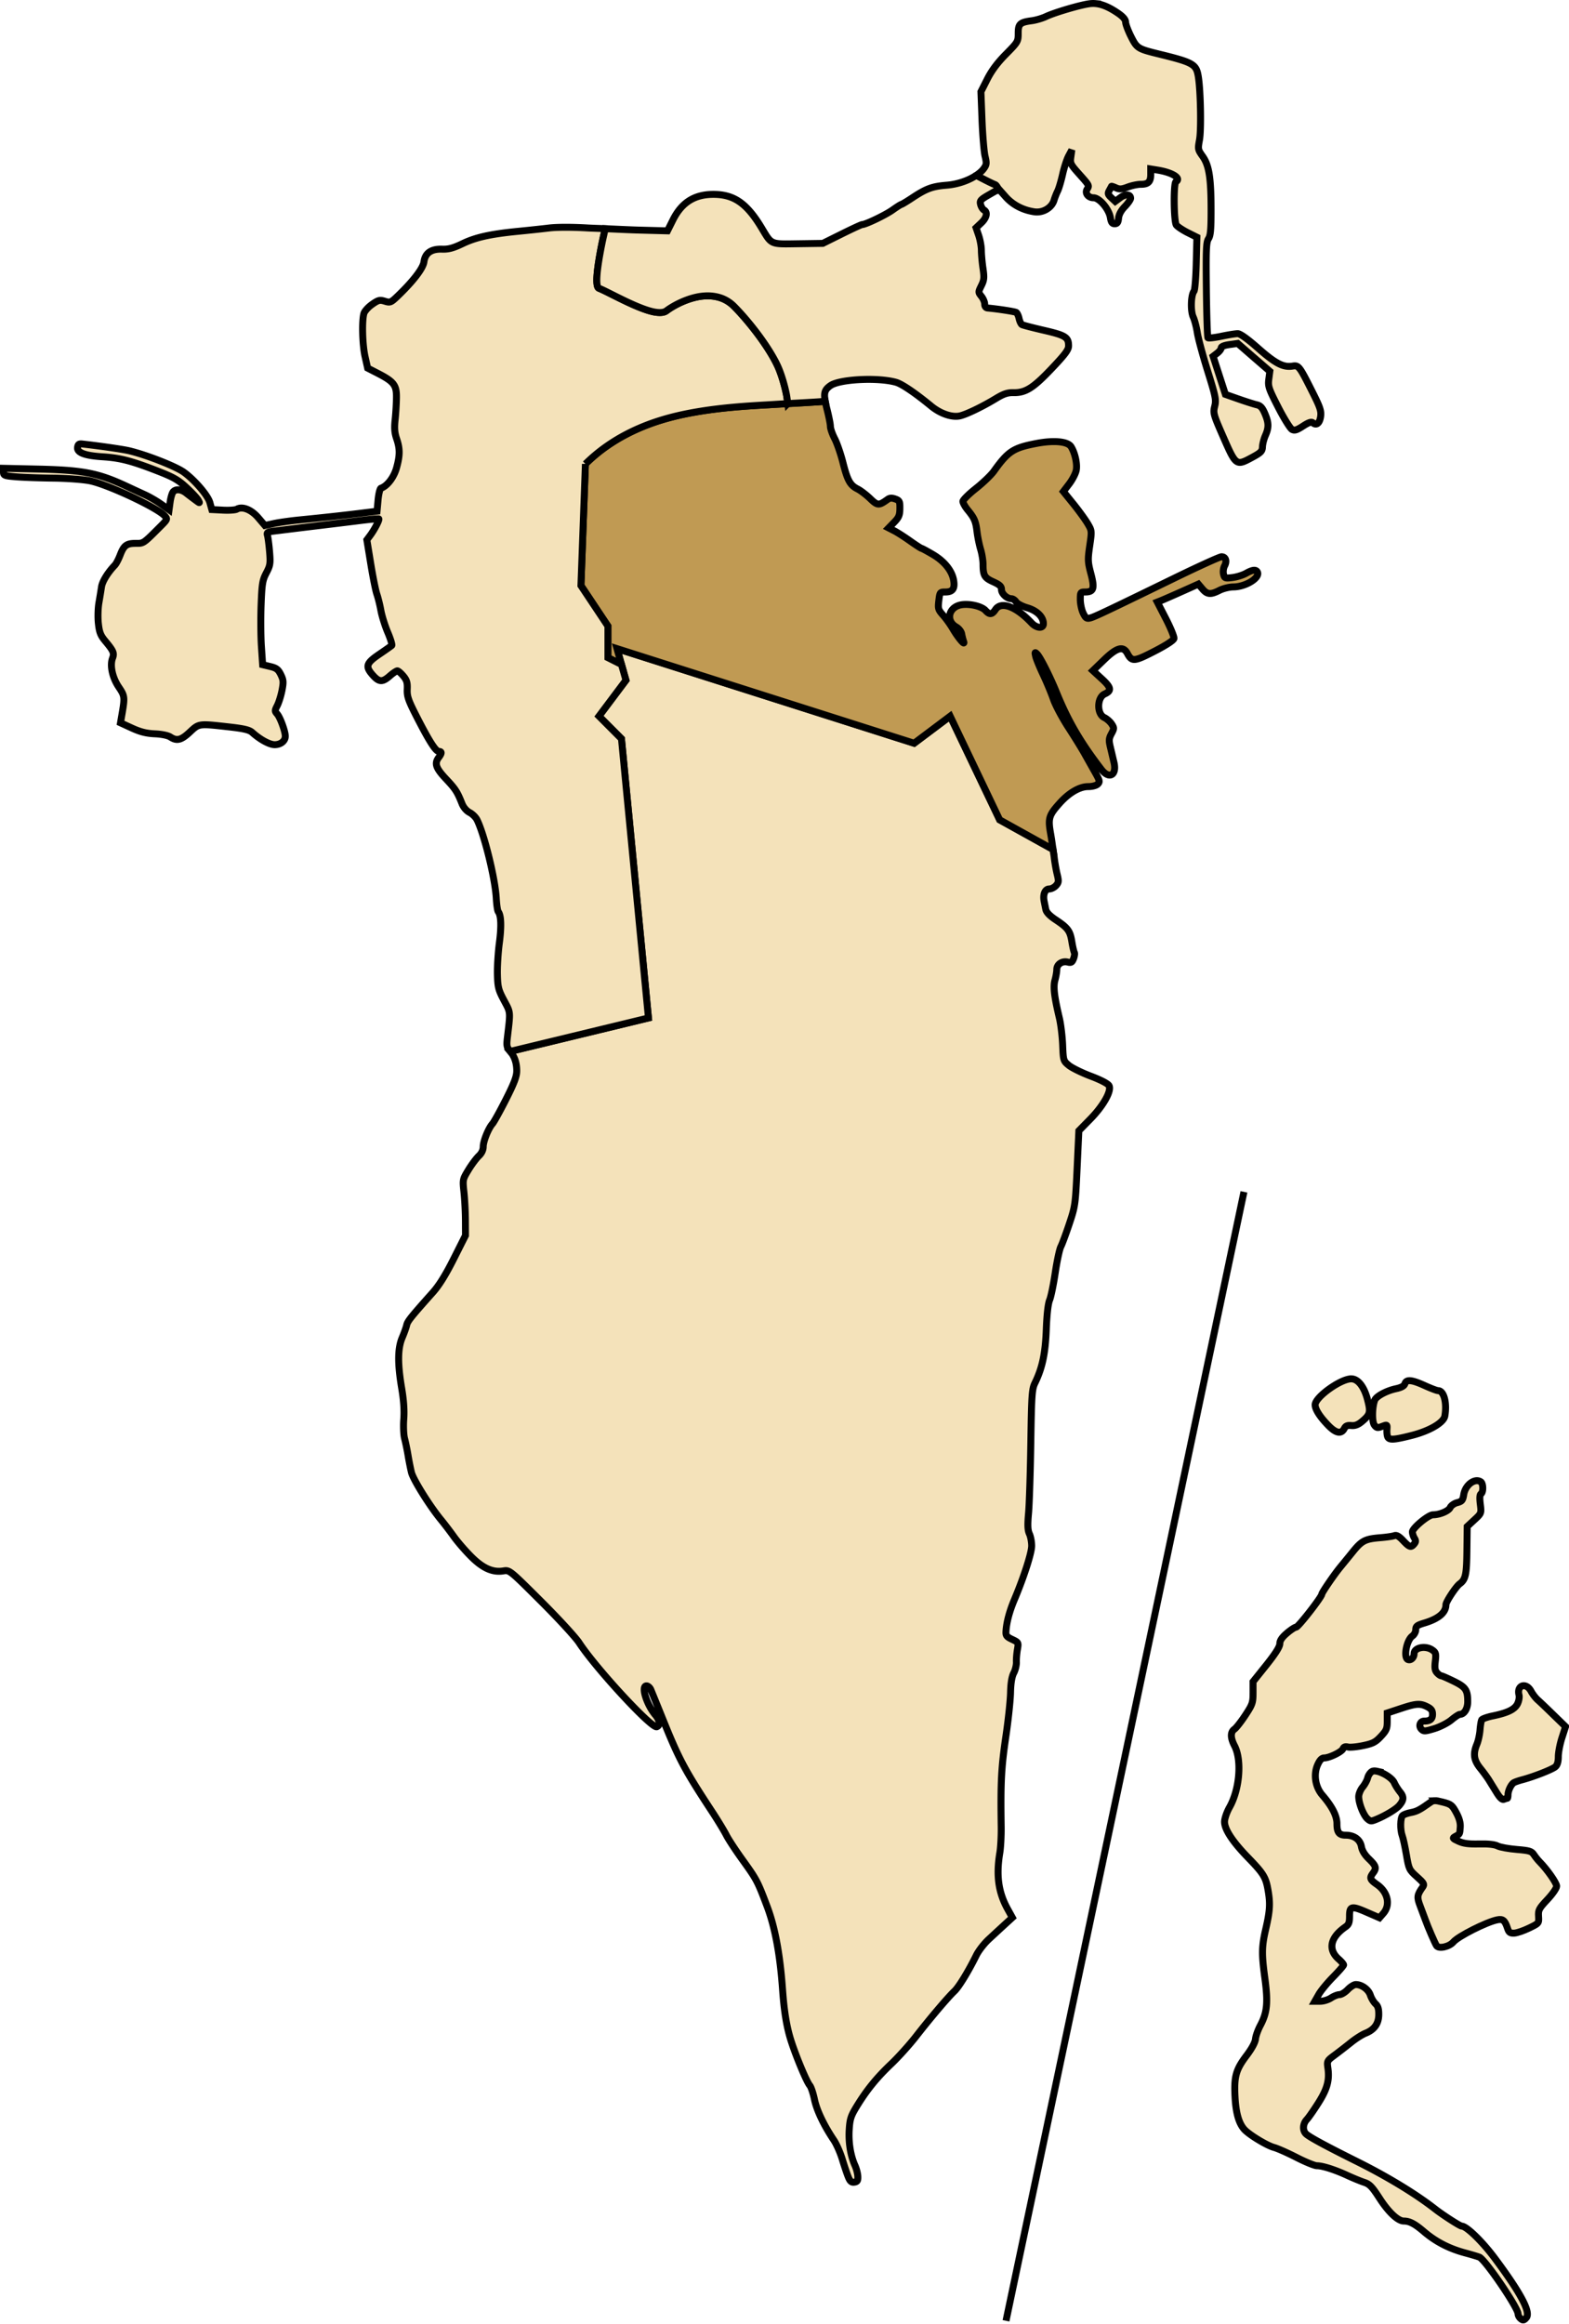 <svg xmlns="http://www.w3.org/2000/svg" version="1.0" width="677.487" height="1003.344"><path d="m537.134 514.498-102.745 487.346" style="fill:#f4e2ba;fill-rule:evenodd;stroke:#000;stroke-width:3;stroke-linecap:butt;stroke-linejoin:miter;stroke-miterlimit:4;stroke-dasharray:none;stroke-opacity:1"/><path style="fill:#f4e2ba;stroke:#000;stroke-width:3;stroke-miterlimit:4;stroke-dasharray:none;stroke-opacity:1" d="M619.438 777.313c-.78.043-1.298.347-2.125.937-4.299 3.063-5.611 3.724-8.094 4.188-1.444.27-3.034.838-3.532 1.25-1.07.884-1.174 6.215-.187 8.812.382 1.004 1.182 4.685 1.781 8.188 1.058 6.184 1.174 6.47 4.532 9.468 2.995 2.674 3.342 3.254 2.562 4.344-2.513 3.51-2.63 4.435-1.125 8.344.8 2.08 1.79 4.742 2.219 5.937 1.13 3.152 4.084 9.977 4.812 11.125.944 1.487 5.502.494 7.282-1.593 2.117-2.484 14.326-8.635 18.968-9.563 2.404-.48 3.275.229 4.407 3.656.594 1.8 1.097 2.17 2.875 2.094 1.18-.05 4.074-1.043 6.437-2.188 4.289-2.076 4.278-2.075 4.094-5.062-.169-2.734.169-3.366 3.812-7.25 2.244-2.391 4-4.917 4-5.781 0-1.369-4.095-7.216-7.375-10.532-.67-.677-1.766-2.023-2.406-3-1.033-1.576-1.867-1.847-7.469-2.312-3.47-.288-7.154-.951-8.218-1.5-1.274-.657-4-.972-7.97-.875-4.535.111-6.753-.167-8.905-1.156-2.61-1.2-2.726-1.37-1.438-2.063 2.014-1.083 1.93-.963 2.156-3.968.143-1.892-.388-3.846-1.718-6.313-1.768-3.277-2.26-3.664-5.813-4.563-1.76-.445-2.784-.668-3.563-.625z"/><path style="fill:#f4e2ba;stroke:#000;stroke-width:3;stroke-miterlimit:4;stroke-dasharray:none;stroke-opacity:1" d="M637.219 639.219c-2.282.353-4.685 2.859-5.188 6-.39 2.44-.789 2.922-2.812 3.437-1.292.329-2.655 1.288-3.032 2.125-.668 1.49-4.545 3.125-7.437 3.125-1.98 0-8.875 5.73-8.875 7.375 0 .732.37 1.929.844 2.688.676 1.082.651 1.633-.094 2.531-1.373 1.654-2.022 1.457-4.781-1.469-1.753-1.858-2.846-2.472-3.75-2.125-.702.27-3.375.667-5.969.875-6.675.536-8.075 1.246-12.063 6.188-1.944 2.41-4.383 5.377-5.406 6.625-2.697 3.291-7.906 10.94-7.906 11.593 0 1.17-10.181 14.22-11.094 14.22-.526 0-2.303 1.168-3.968 2.593-2.136 1.828-3.053 3.166-3.063 4.531-.01 1.318-1.848 4.258-5.781 9.188l-5.782 7.218v4.72c-.002 4.37-.235 5.069-3.312 9.75-1.822 2.771-3.953 5.494-4.719 6.03-1.78 1.248-1.77 3.724.032 7.188 3.245 6.243 2.212 18.798-2.188 26.594-1.18 2.09-2.125 4.885-2.125 6.218 0 3.264 3.445 8.517 10 15.282 6.984 7.207 7.846 8.65 8.844 14.562.936 5.552.761 8.586-1.063 16.5-1.733 7.521-1.803 10.592-.375 21.125 1.426 10.512 1.026 14.827-1.937 20.407-1.023 1.924-1.974 4.551-2.094 5.843-.137 1.47-1.587 4.165-3.875 7.188-4.601 6.079-5.442 9.08-4.969 17.875.373 6.937 1.64 11.368 4 14 2.066 2.304 9.73 6.96 12.782 7.781 1.577.425 5.991 2.389 9.812 4.344 3.82 1.955 7.77 3.558 8.75 3.562 2.477.011 7.765 1.698 13.156 4.188 2.507 1.158 5.797 2.502 7.313 3 2.287.751 3.4 1.913 6.562 6.812 3.933 6.092 7.968 9.875 10.5 9.875 2.48 0 4.73 1.185 8.688 4.563 5.11 4.361 10.842 7.328 17.781 9.187 3.156.846 6.007 1.718 6.313 1.907 2.987 1.846 16.562 21.872 16.562 24.437 0 .5.366 1.303.844 1.781 1.129 1.13 1.67 1.108 2.718-.156 1.97-2.374-2.367-10.551-13.593-25.625-5.406-7.258-12.237-13.9-14.313-13.906-.723-.002-8.086-4.738-11.468-7.375-8.434-6.577-20.52-13.927-33.72-20.5-13.218-6.583-20.154-10.317-21.905-11.813-1.702-1.452-1.598-4.41.218-6.343.815-.868 3.074-4.119 5.032-7.22 3.791-6.004 4.803-9.747 4.062-15-.424-3.006-.35-3.148 3-5.624 1.886-1.394 5.06-3.861 7.063-5.469 2.002-1.608 4.772-3.355 6.156-3.906 3.851-1.534 5.72-4.149 5.75-8.063.019-2.41-.346-3.693-1.375-4.625-.782-.707-1.804-2.397-2.25-3.75-.825-2.499-3.713-4.593-6.313-4.593-.742 0-2.292.96-3.437 2.156-1.145 1.195-2.741 2.185-3.563 2.187-.821.003-2.461.646-3.656 1.438-1.195.791-3.274 1.435-4.594 1.437h-2.406l1.656-2.906c.9-1.6 3.676-4.982 6.188-7.531 2.511-2.55 4.562-4.908 4.562-5.25 0-.343-.951-1.47-2.125-2.5-4.725-4.147-3.638-9.341 2.875-13.875 1.497-1.042 1.813-1.867 1.813-4.688 0-4.393.872-4.554 7.687-1.562l5.25 2.281 1.688-1.938c3.157-3.67 1.927-9.174-2.782-12.437-3.044-2.11-3.294-2.813-1.687-4.938 1.606-2.123 1.306-3.126-1.75-6.062-1.853-1.78-2.953-3.576-3.281-5.375-.552-3.024-3.148-4.906-6.782-4.906-2.866 0-3.78-1.214-3.78-4.938 0-3.434-2.048-7.422-6.313-12.375-3.068-3.562-3.878-8.96-2-13.125.904-2.005 1.75-2.895 2.812-2.906 2.269-.024 7.611-2.63 8.125-3.969.308-.8.99-1.034 2.125-.75.912.23 3.88-.056 6.594-.625 4.192-.878 5.34-1.486 7.656-3.968 2.392-2.565 2.719-3.345 2.719-6.5v-3.594l5.969-1.969c6.63-2.189 8.293-2.282 11.437-.656 1.624.84 2.156 1.617 2.157 3.187 0 2.092-1.076 2.938-3.625 2.938-1.781 0-2.495 2.193-1.157 3.531.96.96 1.585.923 5.563-.281 2.466-.747 5.772-2.437 7.343-3.75 1.572-1.313 3.228-2.406 3.657-2.407 1.889 0 3.406-2.44 3.406-5.468 0-5.05-.853-6.304-6.063-8.844-2.622-1.279-5.03-2.344-5.375-2.344-.344 0-1.162-.563-1.812-1.281-.909-1.004-1.083-2.152-.75-4.969.388-3.276.238-3.81-1.281-4.875-2.96-2.073-7.875-1.074-7.875 1.594 0 1.683-1.373 3.012-2.625 2.531-2.045-.784-.641-8.394 1.875-10.156.809-.567 1.468-1.792 1.468-2.75 0-1.464.576-1.938 3.625-2.844 6.259-1.858 9.407-4.513 9.407-7.937 0-1.25 4.333-7.822 5.937-9 2.567-1.884 3.017-3.958 3.125-14.438l.125-10.312 3.063-2.844c3.072-2.836 3.087-2.862 2.593-6.813-.324-2.598-.242-4.113.282-4.437 1.089-.673 1.023-4.518-.094-5.219a3.076 3.076 0 0 0-2.156-.437zm20.093 88.562c-1.175.37-1.951 1.764-1.406 3.938.232.921-.073 2.655-.687 3.843-1.24 2.399-4.263 3.85-10.75 5.188-2.284.471-4.39 1.224-4.657 1.656-.267.433-.593 2.418-.75 4.407-.156 1.988-.764 4.74-1.343 6.125-1.744 4.172-1.34 6.937 1.5 10.437 1.399 1.724 3.089 4.056 3.781 5.188.692 1.131 2.171 3.519 3.281 5.312 1.403 2.266 2.348 3.142 3.125 2.844.616-.236 1.271-.438 1.438-.438.166 0 .312-.677.312-1.5 0-1.699 1.25-4.378 2.438-5.187.438-.3 2.125-.891 3.718-1.313 4.954-1.31 12.954-4.444 14.282-5.593.858-.744 1.281-2.156 1.281-4.375 0-1.803.706-5.466 1.563-8.125l1.562-4.844-5.125-4.969c-2.808-2.746-5.876-5.682-6.813-6.5-.936-.818-2.258-2.508-2.937-3.781-1.07-2.008-2.637-2.683-3.813-2.313zm-62.656 36.844c-.903-.2-1.686-.205-2.187.063-.785.42-1.642 1.666-1.907 2.75-.264 1.083-1.252 2.905-2.187 4.03-.935 1.127-1.688 2.97-1.688 4.126 0 2.851 2.048 8.03 3.782 9.562 1.3 1.149 1.626 1.143 4.062.125 3.853-1.609 8.293-4.297 9.625-5.843 2.022-2.347 2.114-3.735.407-5.844-.896-1.106-2.033-2.888-2.5-3.969-.874-2.02-4.698-4.4-7.407-5zM583.469 595.219c-4.625 0-15.6 7.908-15.594 11.218.004 1.99 2.033 5.162 5.719 8.938 3.307 3.388 5.588 3.79 6.906 1.219.548-1.07 1.338-1.38 3-1.219 1.6.156 2.936-.35 4.563-1.719 3.61-3.038 3.853-3.972 2.437-9.437-1.455-5.617-4.113-9-7.031-9zm25.562.812c-1.36-.123-2.093.326-2.406 1.313-.305.96-1.528 1.64-3.938 2.156-4.056.87-8.443 3.242-9.093 4.938-1.142 2.974-1.231 9.292-.157 10.718.96 1.273 1.367 1.34 3.344.594 2.24-.845 2.25-.846 2.094 1.469-.086 1.279.108 2.736.406 3.218.776 1.256 2.857 1.088 10.25-.78 7.782-1.968 13.85-5.527 14.344-8.407.982-5.724-.412-10.938-2.906-10.938-.558 0-3.146-.992-5.782-2.187-2.8-1.27-4.795-1.97-6.156-2.094zM454.688 366.688l-23.032-12.782-21.375-44.75-15.562 11.688L266.406 280l3.875 13.625-11.656 15.531 9.719 9.75L280 439.437l-59.688 14.438c1.823 2.117 2.813 4.893 2.813 8.406 0 2.384-1.083 5.257-4.688 12.375-2.582 5.099-5.198 9.794-5.78 10.438-1.734 1.915-3.984 7.484-4 9.875-.011 1.443-.666 2.863-1.876 4-1.027.964-3.051 3.635-4.469 5.969-2.564 4.222-2.562 4.27-1.968 9.78.328 3.046.603 8.478.625 12.063l.031 6.532-5.063 10.062c-3.456 6.877-6.311 11.48-9.03 14.531-9.71 10.89-10.938 12.447-11.313 14.157-.219.995-1.098 3.414-1.938 5.406-1.952 4.63-1.997 11.153-.219 21.75.905 5.387 1.184 9.73.907 13.406-.225 2.99-.073 6.721.344 8.313.416 1.59 1.104 4.86 1.5 7.25.395 2.39 1.055 5.717 1.468 7.406.762 3.112 7.876 14.508 12.781 20.468 1.476 1.793 3.97 5.06 5.532 7.25 1.561 2.191 4.91 6.06 7.437 8.594 5.09 5.104 9.357 6.992 14 6.219 2.59-.431 2.74-.315 16.281 13.188 7.517 7.494 14.881 15.52 16.375 17.812 7.17 10.993 31.324 37.128 33.532 36.281 1.582-.607 1.32-2.762-.625-5.093-3.824-4.582-6.249-12.563-3.813-12.563.657 0 1.504.76 1.875 1.656.371.897 2.533 6.174 4.781 11.75 7.395 18.342 9.58 22.497 21.688 40.938 2.485 3.784 5.23 8.325 6.125 10.093.895 1.77 3.993 6.494 6.875 10.5 6.252 8.693 6.546 9.201 10.75 20.313 3.401 8.99 5.59 20.819 6.656 35.844.692 9.757 1.825 16.448 3.75 22.375 2.282 7.025 6.667 17.479 8 19.031.566.659 1.472 3.389 2.031 6.063.984 4.702 4.073 11.163 8.375 17.562 1.142 1.698 2.785 5.43 3.657 8.313.872 2.882 2.046 6.335 2.594 7.656.764 1.841 1.365 2.33 2.593 2.156 1.283-.183 1.576-.67 1.5-2.469-.052-1.234-.609-3.363-1.219-4.718-1.94-4.314-2.85-10.034-2.5-15.5.3-4.657.712-5.918 3.375-10.25 4.284-6.969 8.502-12.162 14.813-18.157 3.004-2.853 7.832-8.2 10.719-11.906 6.024-7.734 13.69-16.783 16.531-19.469 1.931-1.826 6.07-8.605 9.469-15.5.971-1.97 3.387-5.062 5.344-6.875a2182.49 2182.49 0 0 1 6.875-6.343l3.312-3.032-2-3.625c-4.026-7.234-5.04-14.504-3.406-24.343.396-2.39.65-7.435.594-11.22-.286-19.456.026-25.452 2.03-39.093 1.025-6.97 1.924-15.458 2-18.844.096-4.19.56-6.893 1.407-8.5.684-1.298 1.185-3.428 1.125-4.718-.06-1.291.144-3.708.438-5.375.526-2.99.48-3.066-2.282-4.375-2.395-1.137-2.768-1.624-2.656-3.47.235-3.875 1.475-8.585 3.656-13.75 4.06-9.61 7.438-20.1 7.438-23.155 0-1.686-.433-4-.969-5.157-.75-1.618-.85-3.704-.375-9 .34-3.784.773-17.284.969-30.031.324-21.08.496-23.459 1.781-26.094 3.202-6.564 4.513-12.736 4.906-23.156.243-6.44.766-11.077 1.438-12.688.582-1.394 1.677-6.715 2.437-11.812.76-5.097 1.847-10.137 2.406-11.219.56-1.081 2.209-5.516 3.657-9.843 2.559-7.649 2.644-8.32 3.375-24.032l.75-16.156 4.906-5c5.675-5.777 9.318-12.24 8.125-14.469-.458-.856-3.52-2.465-7.844-4.094-3.9-1.469-8.178-3.568-9.5-4.656-2.365-1.947-2.412-2.062-2.687-8.812-.154-3.772-.793-9.005-1.406-11.594-2.233-9.424-2.713-13.502-1.907-16.406.423-1.523.78-3.594.781-4.594.005-2.244 2.305-3.793 4.72-3.188 1.475.37 1.92.105 2.53-1.5.408-1.07.566-2.234.344-2.593-.222-.36-.727-2.499-1.094-4.75-.757-4.653-1.684-5.917-7.03-9.469-2.544-1.69-3.95-3.156-4.22-4.438-.221-1.054-.537-2.666-.718-3.562-.582-2.866.406-5.25 2.187-5.25.891 0 2.206-.66 2.938-1.469 1.176-1.3 1.243-1.883.5-4.906-.463-1.88-1.039-5.184-1.281-7.375-.081-.73-.343-2.205-.5-3.313z"/><path style="fill:#c09a53;stroke:#000;stroke-width:3;stroke-miterlimit:4;stroke-dasharray:none;stroke-opacity:1" d="M356.344 173.25c-8.42.623-16.929 1.054-25.406 1.531-4.802.27-9.575.57-14.313 1-4.738.43-9.416.982-14.031 1.719-4.615.737-9.162 1.65-13.594 2.844-2.216.597-4.403 1.26-6.563 2a90.04 90.04 0 0 0-6.375 2.469 81.51 81.51 0 0 0-6.187 2.968 76.15 76.15 0 0 0-5.969 3.531 72.807 72.807 0 0 0-5.687 4.125 74.27 74.27 0 0 0-5.438 4.844l-1.937 52.5 11.656 17.5v13.625l5.844 2.938-1.938-6.844 128.313 40.844 15.562-11.688 21.375 44.75 23.031 12.781c-.315-2.214-.611-4.447-1-6.625-1.217-6.825-.852-8.077 3.938-13.406 3.996-4.445 8.534-7.094 12.188-7.094 1.794 0 3.534-.44 4.187-1.093 1.004-1.004.867-1.527-1.25-5.25a1473.847 1473.847 0 0 1-4.5-8c-1.184-2.119-4.303-7.163-6.938-11.219-2.635-4.056-5.537-9.505-6.437-12.094-.9-2.589-2.86-7.328-4.375-10.531-1.515-3.203-3.004-6.79-3.281-7.969-.448-1.904-.37-2.027.594-1.062 1.377 1.38 5.541 9.62 8.406 16.656 4.97 12.21 10.319 21.425 19.344 33.156 3.383 4.398 6.769 2.486 5.437-3.062-.434-1.809-1.123-4.792-1.563-6.625-.678-2.832-.626-3.686.47-5.719 1.205-2.239 1.217-2.504.093-4.219-.66-1.008-2.085-2.254-3.188-2.781-3.272-1.564-3.166-8.642.157-10.156 3.125-1.424 2.87-2.803-1.219-6.563l-3.844-3.531 4.813-4.656c5.512-5.353 8.282-6.108 10.062-2.781 1.961 3.664 2.946 3.58 11.719-.938 5.094-2.624 8.254-4.694 8.406-5.5.134-.708-1.427-4.525-3.469-8.5l-3.718-7.219 1.656-.656c.915-.36 4.916-2.107 8.875-3.875l7.188-3.219 1.75 2.063c2.055 2.443 3.546 2.578 7.375.625 1.561-.797 4.26-1.46 5.968-1.469 5.434-.028 11.855-4.086 10.344-6.531-.659-1.066-2.182-.859-4.844.656-1.317.75-3.957 1.575-5.843 1.813-3.23.407-3.438.305-3.875-1.438-.258-1.026-.07-2.617.437-3.563 1.126-2.103.516-3.968-1.313-3.968-.753 0-9.812 4.104-20.125 9.125-29.758 14.488-34.718 16.842-36.593 17.312-1.495.375-1.98.048-3.031-2.156-.682-1.43-1.22-4.065-1.22-5.844 0-3.08.11-3.219 2.094-3.219 3.69 0 4.166-1.52 2.5-7.843-1.35-5.132-1.405-6.077-.53-12.063.937-6.42.945-6.508-.844-9.562-.995-1.698-3.763-5.525-6.157-8.5l-4.375-5.406 2.531-3.313c1.393-1.824 2.765-4.483 3.032-5.906.506-2.7-.549-7.488-2.25-10.156-1.44-2.258-7.378-2.823-14.844-1.407-10.058 1.908-12.284 3.363-18.469 12-1.195 1.669-4.694 5.029-7.781 7.469-3.087 2.44-5.594 4.944-5.594 5.563 0 .618.898 2.27 2.031 3.656 2.927 3.575 3.508 4.885 4.063 9.469.27 2.231.955 5.616 1.531 7.53.576 1.915 1.057 4.809 1.063 6.438.016 4.926.592 5.902 4.406 7.625 2.808 1.27 3.563 1.996 3.563 3.344 0 1.777 2.37 3.969 4.312 3.969.612 0 1.523.611 2 1.375.477.763 2.628 1.896 4.813 2.531 4.203 1.222 6.968 3.949 6.968 6.875 0 2.174-2.92 2-5.094-.313-6.717-7.15-13.16-9.542-15.625-5.78-1.427 2.178-2.542 2.292-4.25.406-1.922-2.125-8.205-3.327-11.562-2.22-4.69 1.549-5.345 6.878-1.156 9.282 1.192.684 2.224 1.986 2.406 3.031.175 1.007.553 2.485.844 3.281.78 2.14-2.413-1.627-4.688-5.53-.996-1.71-2.841-4.3-4.125-5.75-2.17-2.453-2.317-2.901-1.906-6.376.431-3.64.528-3.719 2.813-3.719 3.187 0 4.198-1.45 3.593-5.03-.706-4.178-3.994-8.25-9.062-11.22-2.431-1.424-4.586-2.593-4.813-2.593-.227 0-2.434-1.42-4.875-3.156-2.44-1.736-5.535-3.719-6.875-4.407l-2.437-1.25 2.406-2.469c1.995-2.058 2.4-3.021 2.438-5.875.041-3.106-.155-3.496-2-4.156-1.46-.521-2.367-.478-3.25.156-3.852 2.766-4.369 2.768-7.594-.343-1.68-1.62-4.116-3.476-5.406-4.125-3.26-1.639-4.367-3.66-6.344-11.438-.944-3.712-2.542-8.353-3.563-10.312-1.02-1.96-1.844-4.351-1.844-5.313 0-.961-.686-4.345-1.5-7.531a48.813 48.813 0 0 1-.718-3.25z"/><path style="fill:#f4e2ba;stroke:#000;stroke-width:3;stroke-miterlimit:4;stroke-dasharray:none;stroke-opacity:1" d="M340.156 174.219c-.195-1.44-.363-2.907-.656-4.313-.833-3.995-1.995-7.72-3.094-10.469-.858-2.145-2.118-4.491-3.594-6.937-1.475-2.446-3.19-4.978-5-7.438a128.192 128.192 0 0 0-5.562-7.03c-1.86-2.187-3.685-4.186-5.313-5.813a15.13 15.13 0 0 0-3.718-2.75 15.105 15.105 0 0 0-4.063-1.406 18.358 18.358 0 0 0-4.219-.344c-1.41.049-2.815.236-4.187.531a30.704 30.704 0 0 0-3.969 1.156c-1.276.46-2.504.986-3.625 1.531-2.242 1.091-4.108 2.269-5.375 3.22-.623.466-1.445.701-2.437.75-.992.047-2.147-.066-3.406-.345-2.519-.556-5.463-1.695-8.438-3-5.95-2.61-11.996-5.973-14.875-7.125-.42-.167-.68-.729-.813-1.624-.132-.896-.151-2.114-.062-3.532.178-2.835.733-6.529 1.406-10.219.886-4.854 1.495-7.309 2.188-10.343-2.696-.122-5.633-.192-7.688-.313-6.79-.4-13.26-.383-16.656.031-3.054.373-8.974.998-13.156 1.407-11.967 1.169-18.387 2.585-24.063 5.312-4.08 1.96-6.097 2.498-8.906 2.406-4.693-.153-7.298 1.672-7.813 5.47-.376 2.779-4.577 8.278-11.28 14.718-3.004 2.886-3.307 2.993-5.626 2.281-2.187-.671-2.794-.526-5.5 1.375-1.668 1.173-3.256 2.95-3.531 3.938-.922 3.31-.639 13.52.5 18.562l1.125 5 4.563 2.344c6.857 3.555 7.956 5.056 7.875 10.5-.038 2.477-.274 6.677-.563 9.344-.397 3.666-.258 5.688.625 8.281 1.483 4.353 1.489 7.157-.031 12.625-1.137 4.088-4.044 7.858-6.719 8.75-.443.148-1.002 2.44-1.25 5.094l-.438 4.844-5.875.718c-6.854.873-17.365 2.03-27.593 3.031-3.984.39-9.002 1.1-11.125 1.563l-3.844.844-2.875-3.375c-3.001-3.511-6.864-5.025-9.25-3.656-.634.363-3.323.546-5.969.406l-4.812-.25-.844-3.031c-.858-3.065-6.506-9.65-11.188-13.063-3.432-2.502-16.08-7.48-23.624-9.281-2.701-.645-12.115-2.008-20.282-2.938-1.408-.16-1.85.159-2.031 1.438-.326 2.296 3.094 3.604 10.781 4.094 7.546.48 12.355 1.712 23.344 5.968 7.223 2.797 9.245 3.923 12.906 7.313 2.385 2.207 4.667 4.671 5.094 5.469.748 1.398.72 1.388-1.281-.094-1.142-.846-2.91-2.17-3.906-2.969-2.104-1.688-4.528-1.93-5.688-.531-.447.538-1.028 2.493-1.281 4.344L73 220.063l-3.344-2.375c-1.838-1.315-4.977-3.149-6.969-4.063a1595.32 1595.32 0 0 1-7.968-3.688c-12.469-5.824-18.927-7.049-39.282-7.468L1.5 202.156v1.625c0 1.492.437 1.647 5.625 2.063 3.087.247 10.318.499 16.094.562 5.776.064 12.805.593 15.593 1.156 7.724 1.56 29.131 11.603 32.376 15.188 1.175 1.299 1.097 1.494-1.813 4.406-7.595 7.602-7.296 7.406-10.75 7.406-3.984 0-5.13.86-6.75 5.063-.69 1.792-1.71 3.746-2.281 4.344-3.023 3.166-5.387 6.968-5.75 9.312a385.76 385.76 0 0 1-1.125 6.875c-.41 2.329-.526 6.335-.25 8.906.413 3.86.923 5.208 2.968 7.657 3.55 4.249 3.98 5.24 3.157 7.406-1.2 3.154-.071 8.383 2.687 12.469 2.666 3.948 2.686 4.336 1.219 12.719l-.469 2.718L57 314.312c3.68 1.677 6.261 2.31 9.906 2.47 2.943.127 5.608.687 6.656 1.374 2.807 1.84 4.687 1.354 8.407-2.125 3.988-3.73 3.746-3.715 16.781-2.25 6.588.74 8.926 1.296 10.156 2.406 3.386 3.056 7.46 5.282 9.688 5.282 2.596 0 4.594-1.594 4.594-3.656 0-2.111-2.208-8.136-3.5-9.594-1.06-1.195-1.06-1.502.03-3.625.655-1.275 1.581-4.203 2.032-6.5.715-3.645.653-4.516-.5-6.875-1.1-2.251-1.88-2.848-4.594-3.5l-3.25-.781-.531-7.907c-.29-4.349-.343-12.454-.125-18.031.353-9.05.59-10.528 2.25-13.688 1.688-3.212 1.817-4.06 1.406-9.062-.249-3.032-.666-6.208-.906-7.063-.396-1.411-.079-1.575 3.438-2 2.126-.256 9.24-1.145 15.812-1.937 6.572-.792 15.693-1.892 20.25-2.469s8.41-.933 8.563-.781c.362.363-1.832 4.584-3.688 7.094l-1.469 1.969 1.688 10.343c.927 5.685 2.106 11.568 2.625 13.063.518 1.494 1.317 4.674 1.75 7.062.433 2.389 1.765 6.64 2.969 9.469 1.203 2.83 1.974 5.369 1.718 5.625-.256.256-2.654 1.95-5.312 3.75-5.738 3.886-6.191 5.3-2.969 8.969 2.787 3.173 4.22 3.262 7.438.437 1.36-1.195 2.84-2.187 3.25-2.187.41 0 1.547.98 2.562 2.187 1.5 1.782 1.842 2.86 1.719 5.75-.132 3.078.428 4.718 4.187 12.063 5.296 10.345 8.123 14.781 9.469 14.781 1.305 0 1.305.796-.031 2.563-1.965 2.597-1.321 4.58 3.062 9.25 4.143 4.413 4.895 5.538 6.969 10.75.642 1.612 1.941 3.119 3.281 3.812 1.22.63 2.643 2.036 3.188 3.125 3.146 6.289 7.83 25.322 8.312 33.844.158 2.788.533 5.414.844 5.812 1.272 1.63 1.443 6.357.5 13.469-.549 4.14-.933 10.302-.844 13.688.146 5.553.448 6.66 2.875 11.218 2.89 5.426 2.78 4.475 1.406 16.188-.382 3.265-.216 4.074 1.032 5.406.098.105.125.266.219.375L280 439.437l-11.656-120.53-9.719-9.75 11.656-15.532-1.937-6.781-5.844-2.938v-13.625l-11.656-17.5 1.937-52.5a74.27 74.27 0 0 1 5.438-4.844 72.807 72.807 0 0 1 5.687-4.125 76.15 76.15 0 0 1 5.969-3.53 81.51 81.51 0 0 1 6.188-2.97 90.04 90.04 0 0 1 6.375-2.468c2.159-.74 4.346-1.403 6.562-2 4.432-1.194 8.979-2.107 13.594-2.844 4.615-.737 9.293-1.29 14.031-1.719 4.738-.43 9.51-.73 14.313-1 3.076-.173 6.14-.39 9.218-.562z"/><path style="fill:#f4e2ba;stroke:#000;stroke-width:3;stroke-miterlimit:4;stroke-dasharray:none;stroke-opacity:1" d="M421.563 75.688c-3.286 2.204-8.005 3.866-12.688 4.25-6.408.524-8.87 1.436-15.063 5.53-2.318 1.534-4.401 2.782-4.625 2.782-.222 0-1.91 1.066-3.75 2.375-3.1 2.205-11.662 6.313-13.156 6.313-.358 0-4.317 1.83-8.812 4.062l-8.188 4.063-10.656.156c-12.149.176-11.338.522-15.75-6.813-6.415-10.665-11.932-14.5-20.844-14.5-8.208 0-13.712 3.509-17.5 11.125l-2.312 4.625-11.719-.312c-4.281-.11-9.84-.386-15.156-.625-.693 3.034-1.302 5.489-2.188 10.344-.673 3.69-1.228 7.383-1.406 10.218-.09 1.418-.07 2.636.063 3.531.132.896.392 1.458.812 1.626 2.879 1.15 8.926 4.515 14.875 7.124 2.975 1.305 5.92 2.444 8.438 3 1.259.279 2.414.392 3.406.344.992-.048 1.814-.283 2.437-.75 1.267-.95 3.133-2.128 5.375-3.219a37.179 37.179 0 0 1 3.625-1.53 30.704 30.704 0 0 1 3.969-1.157 23.966 23.966 0 0 1 4.188-.531c1.41-.05 2.83.067 4.218.344 1.389.276 2.755.723 4.063 1.406a15.13 15.13 0 0 1 3.719 2.75c1.627 1.627 3.452 3.626 5.312 5.812a128.192 128.192 0 0 1 5.563 7.031c1.809 2.46 3.524 4.992 5 7.438 1.475 2.446 2.735 4.792 3.593 6.938 1.1 2.747 2.26 6.473 3.094 10.468.293 1.406.461 2.873.656 4.313 5.406-.303 10.824-.572 16.188-.969-.706-3.759-.157-5.09 2.219-6.781 3.931-2.8 20.535-3.644 28.343-1.438 2.53.715 8.218 4.563 15.219 10.313 3.962 3.253 9.023 4.966 12.375 4.187 2.887-.67 9.75-3.988 15.531-7.5 3.339-2.028 5.044-2.582 7.563-2.531 5.233.105 8.539-1.987 16.5-10.375 5.838-6.152 7.312-8.124 7.312-9.813 0-3.736-1.297-4.555-10.656-6.718-4.824-1.115-9.097-2.22-9.5-2.469-.403-.249-.958-1.44-1.219-2.625-.26-1.186-.806-2.37-1.219-2.625-.635-.393-8.18-1.546-12.375-1.906-.78-.067-1.25-.728-1.25-1.688 0-.857-.629-2.356-1.406-3.344-1.396-1.774-1.405-1.831-.031-4.624 1.203-2.446 1.282-3.46.688-7.532-.378-2.589-.68-6.07-.688-7.75-.008-1.679-.537-4.55-1.156-6.375l-1.125-3.312 2.219-2.094c2.356-2.201 2.878-4.642 1.187-5.594-.566-.318-1.219-1.406-1.469-2.406-.406-1.622-.003-2.081 3.719-4.219l4.063-2.344c-.51-.939-1.04-1.797-1.47-1.968-1.887-.755-5.106-2.451-8.156-4.031z"/><path style="fill:#f4e2ba;stroke:#000;stroke-width:3;stroke-miterlimit:4;stroke-dasharray:none;stroke-opacity:1" d="M421.563 75.688c3.05 1.58 6.268 3.276 8.156 4.03.429.172.959 1.03 1.469 1.97l.093-.063 2.938 3.313c3.079 3.479 7.39 5.756 12.406 6.5 3.679.545 7.52-1.718 8.5-5 .353-1.183 1.06-2.973 1.563-3.97.502-.995 1.464-4.218 2.125-7.156.66-2.937 1.82-6.525 2.593-7.968l1.406-2.625-.406 2.969c-.403 2.812-.222 3.187 3.625 7.5 4.353 4.878 4.375 4.919 3.375 6.5-1.05 1.661.445 3.687 2.75 3.687 2.566 0 6.702 4.87 7.313 8.625.318 1.96.757 2.594 1.844 2.594 1.102 0 1.508-.562 1.687-2.438.152-1.594 1.1-3.333 2.719-5 1.365-1.405 2.469-3.013 2.469-3.562 0-1.785-2.23-1.906-4.47-.25l-2.156 1.594-1.718-1.594c-1.452-1.364-1.577-1.838-.844-3.156.473-.851.89-1.636.938-1.75.048-.115.933.184 1.968.656 1.525.694 2.502.622 5.031-.344 1.718-.656 4.256-1.188 5.657-1.188 3.193 0 4.281-1.064 4.281-4.187v-2.438l3.094.5c6.407 1.067 10.218 3.525 7.781 5.032-1.093.675-.926 17.189.188 18.687.497.67 2.684 2.145 4.875 3.25l4 2-.282 11.219c-.147 6.168-.592 11.592-.968 12.063-1.337 1.669-1.542 8.541-.344 11.156.622 1.358 1.414 4.422 1.781 6.812.367 2.39 2.38 9.835 4.469 16.531 3.464 11.103 3.733 12.454 3.031 15.22-.734 2.89-.557 3.518 3.844 13.53 5.347 12.166 5.451 12.228 12.343 8.5 3.766-2.036 4.369-2.648 4.438-4.53.044-1.196.597-3.395 1.25-4.876 1.546-3.504 1.505-5.51-.219-9.531-1.074-2.505-1.897-3.41-3.437-3.75-1.115-.246-4.626-1.354-7.813-2.469l-5.781-2.031-2.656-8.219-2.657-8.219 1.75-1.343c.96-.73 1.75-1.755 1.75-2.281 0-.599 1.336-1.132 3.563-1.438l3.563-.5 6.937 6.031 6.938 6-.438 3.344c-.409 3.083-.1 4.056 4.063 12.188 2.485 4.854 5.164 9.148 5.937 9.562 1.122.6 2.065.309 4.75-1.438 2.468-1.605 3.603-1.969 4.281-1.406 1.55 1.287 2.948.136 3.344-2.781.313-2.307-.257-3.97-3.281-10-5.877-11.716-6.189-12.146-8.813-11.719-4.026.655-7.397-1.084-14.843-7.656-4.664-4.116-7.775-6.344-8.875-6.344-.932 0-4.125.512-7.063 1.125-2.938.613-5.533.904-5.781.656-.248-.247-.565-9.594-.688-20.75-.192-17.404-.062-20.521.907-22 .894-1.364 1.129-3.953 1.125-12.437-.008-13.761-.857-19.229-3.625-23.125-2.058-2.895-2.115-3.122-1.375-7.125.813-4.402.49-21.417-.532-27.438-.888-5.234-2.18-5.983-16.906-9.593-9.174-2.25-9.568-2.473-12.125-7.563-1.285-2.558-2.334-5.373-2.344-6.25-.011-1.057-1.094-2.34-3.187-3.781-3.724-2.562-6.774-3.893-9.656-4.188a11.889 11.889 0 0 0-2.844.063c-4.173.572-14.944 3.754-18.719 5.531-1.593.75-4.32 1.549-6.063 1.782-5.156.689-5.906 1.354-5.906 5.468 0 3.507-.132 3.77-5.281 8.969-3.63 3.665-6.167 7.046-8.063 10.781l-2.75 5.438.47 12.218c.267 6.708.856 13.731 1.312 15.626.74 3.08.677 3.66-.625 5.437-.734 1.002-1.86 1.942-3.156 2.813z"/></svg>